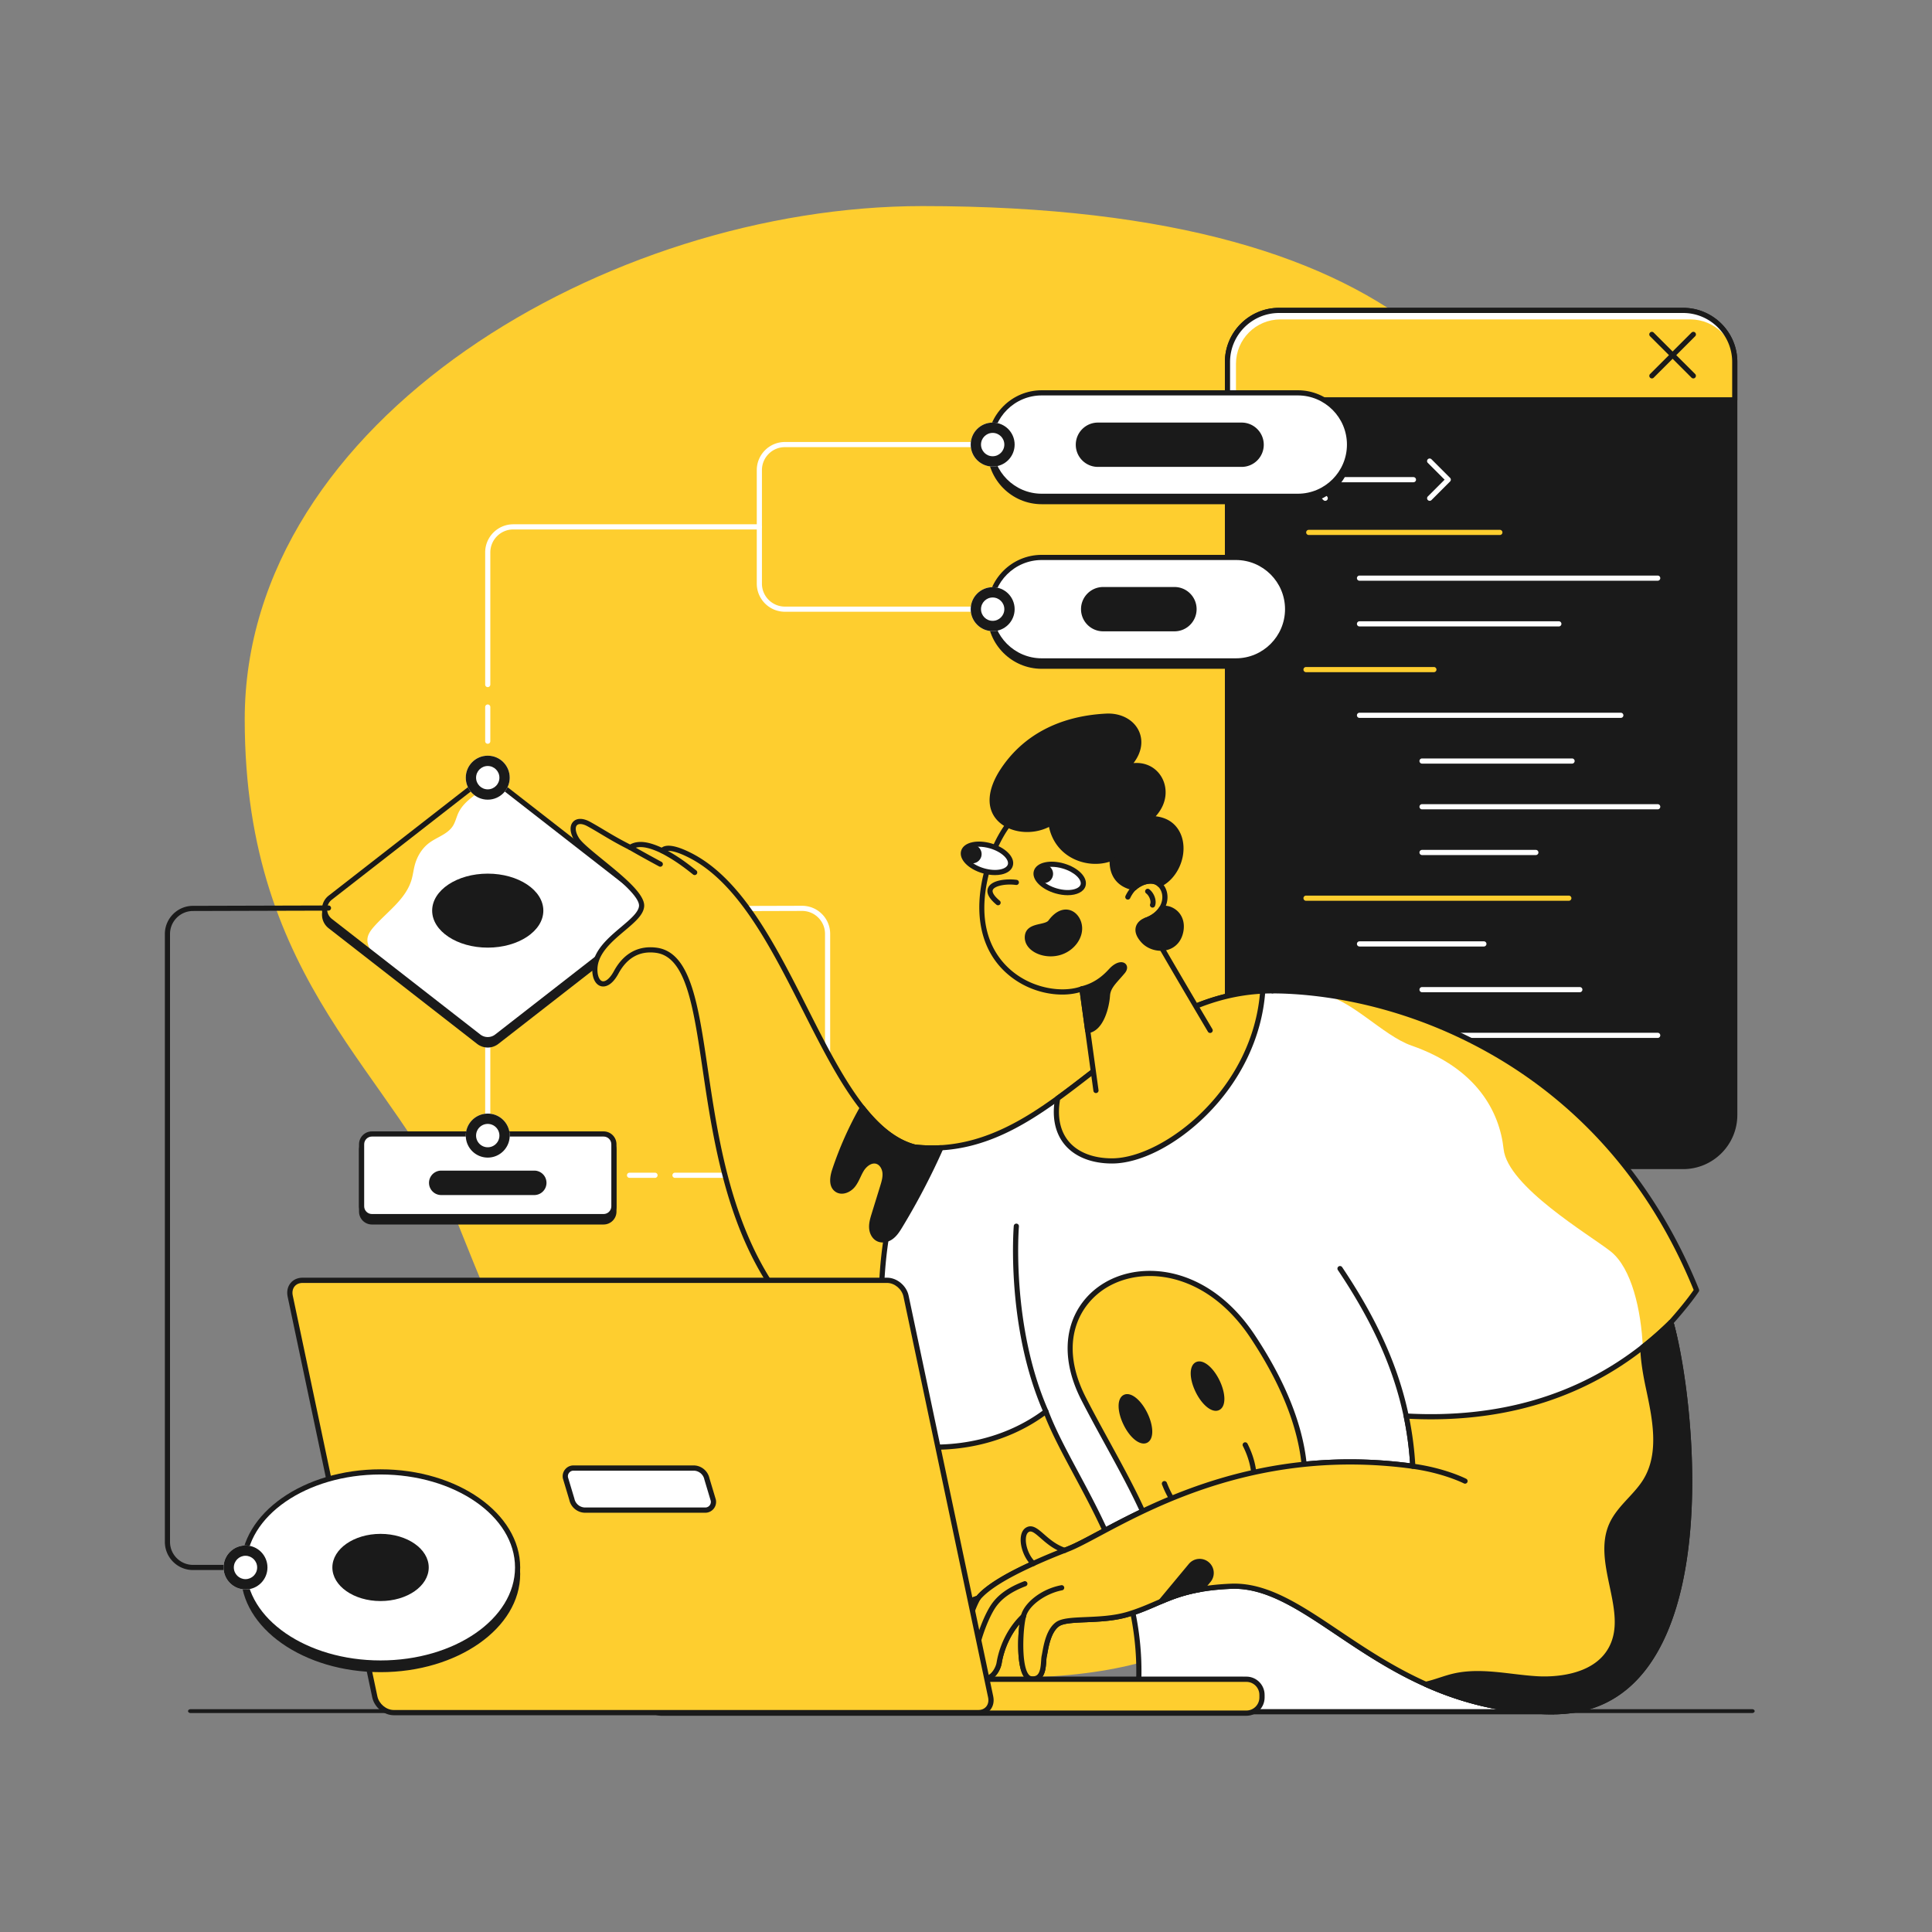 <svg xmlns="http://www.w3.org/2000/svg" viewBox="0 0 1500 1500" width="1500" height="1500"><rect x="0" y="0" width="1500" height="1500" fill="#808080" stroke="none"/><g transform="translate(190.0 160.0) rotate(0.0 507.5 571.0) scale(1.001 1)"><svg width="1014.074" height="1142.527" viewBox="0 0 1014.074 1142.527"><g><path style="fill:#fece2f" d="M525.644 0C282.204 0 0 165.911 0 398.497c0 207.777 118.776 275.232 164.361 389.194 71.326 178.316 143.918 354.836 427.673 354.836 313.501 0 212.714-243.195 279.388-429.264 45.494-126.959 142.653-224.833 142.653-389.194C1014.074 160.829 916.388 0 525.644 0z"/></g></svg></g><g transform="translate(951.0 239.0) rotate(0.0 199.0 334.5) scale(1.002 1.001)"><svg width="397.07" height="668.033" viewBox="0 0 397.07 668.033"><path d="M355.07 666.033H42c-22.091 0-40-17.909-40-40V42C2 19.909 19.909 2 42 2h313.07c22.091 0 40 17.909 40 40v584.033c0 22.091-17.909 40-40 40z" fill="#1a1a1a"/><path d="M355.07 668.032H42c-23.159 0-42-18.841-42-42V42C0 18.841 18.841 0 42 0h313.07c23.159 0 42 18.841 42 42v584.032c0 23.159-18.841 42-42 42zM42 4C21.047 4 4 21.047 4 42v584.032c0 20.953 17.047 38 38 38h313.07c20.953 0 38-17.047 38-38V42c0-20.953-17.047-38-38-38z" fill="#1a1a1a"/><path d="M395.07 71.388H2V42C2 19.909 19.909 2 42 2h313.07c22.091 0 40 17.909 40 40z" fill="#fff"/><path d="M395.07 71.388H8.59V43.412c0-19.018 15.417-34.435 34.435-34.435h317.611c19.018 0 34.435 15.417 34.435 34.435v27.976z" fill="#fece2f"/><g fill="#1a1a1a"><path d="M395.07 73.388H2a2 2 0 0 1-2-2V42C0 18.841 18.841 0 42 0h313.07c23.159 0 42 18.841 42 42v29.388a2 2 0 0 1-2 2zM4 69.388h389.07V42c0-20.953-17.047-38-38-38H42C21.047 4 4 21.047 4 42z"/><path d="M330.866 54.744a2 2 0 0 1-1.414-3.414l32.101-32.101a2 2 0 1 1 2.828 2.828L332.28 54.158a1.99 1.99 0 0 1-1.414.586z"/><path d="M362.967 54.744a1.992 1.992 0 0 1-1.414-.586l-32.101-32.101a2 2 0 1 1 2.828-2.828l32.101 32.101a2 2 0 0 1-1.414 3.414z"/></g></svg></g><g transform="translate(1012.0 356.0) rotate(0.0 138.5 252.5) scale(1.001 1.001)"><svg width="276.759" height="504.724" viewBox="0 0 276.759 504.724"><path d="M152.334 59.316H4.109a2 2 0 0 1 0-4h148.226a2 2 0 0 1-.001 4z" fill="#fece2f"/><path d="M274.759 94.778H43.476a2 2 0 0 1 0-4h231.283a2 2 0 0 1 0 4zm-76.682 35.463H43.476a2 2 0 0 1 0-4h154.601a2 2 0 0 1 0 4z" fill="#fff"/><path d="M101.165 165.705H2a2 2 0 0 1 0-4h99.166a2 2 0 0 1-.001 4z" fill="#fece2f"/><path d="M246.144 201.168H43.476a2 2 0 0 1 0-4h202.668a2 2 0 0 1 0 4zm-37.806 35.463H91.982a2 2 0 0 1 0-4h116.356a2 2 0 0 1 0 4zm66.421 35.463H91.982a2 2 0 0 1 0-4h182.776a2 2 0 0 1 .001 4zm-94.514 35.463H91.982a2 2 0 0 1 0-4h88.262a2 2 0 0 1 .001 4z" fill="#fff"/><path d="M205.829 343.02H2a2 2 0 0 1 0-4h203.829a2 2 0 0 1 0 4z" fill="#fece2f"/><g fill="#fff"><path d="M139.93 378.483H43.476a2 2 0 0 1 0-4h96.454a2 2 0 0 1 0 4zm74.427 35.463H91.982a2 2 0 0 1 0-4h122.375a2 2 0 0 1 0 4zm60.402 35.463H91.982a2 2 0 0 1 0-4h182.776a2 2 0 0 1 .001 4zM85.304 18.404H29.002a2 2 0 0 1 0-4h56.301a2 2 0 0 1 .001 4zM16.887 32.807a1.99 1.99 0 0 1-1.414-.586L1.07 17.818a2 2 0 0 1 0-2.828L15.473.586a2 2 0 1 1 2.828 2.828L5.312 16.404l12.989 12.989a2 2 0 0 1-1.414 3.414zm81.016 0a2 2 0 0 1-1.414-3.414l12.989-12.989-12.989-12.99A2 2 0 1 1 99.317.586l14.404 14.404a2 2 0 0 1 0 2.828L99.317 32.221a1.99 1.99 0 0 1-1.414.586zm8.959 457.513H50.561a2 2 0 0 1 0-4h56.301a2 2 0 0 1 0 4zm-89.975 14.404a1.992 1.992 0 0 1-1.414-.586L1.07 489.735a2 2 0 0 1 0-2.828l14.403-14.403a2 2 0 1 1 2.828 2.828L5.312 488.32l12.989 12.99a2 2 0 0 1-1.414 3.414zm102.574 0a2 2 0 0 1-1.414-3.414l12.989-12.99-12.989-12.989a2 2 0 1 1 2.828-2.828l14.404 14.403a2 2 0 0 1 0 2.828l-14.404 14.404a1.99 1.99 0 0 1-1.414.586zm-90.898.001a1.999 1.999 0 0 1-1.763-2.94l15.341-28.807a1.997 1.997 0 0 1 2.705-.825 1.999 1.999 0 0 1 .825 2.705L30.33 503.664a1.999 1.999 0 0 1-1.767 1.061z"/></g></svg></g><g transform="translate(250.0 303.0) rotate(0.0 400.0 324.0) scale(1 1.001)"><svg width="799.759" height="647.056" viewBox="0 0 799.759 647.056"><path d="M258.547 610.877h-19.77a2 2 0 0 1 0-4h19.77a2 2 0 0 1 0 4zm114.182 0h-98.676a2 2 0 0 1 0-4h98.676c9.822 0 17.813-7.991 17.813-17.813V421.655a17.69 17.69 0 0 0-5.236-12.614 17.692 17.692 0 0 0-12.576-5.198h-.054l-117.586.347c-1.136.042-2.002-.89-2.006-1.994s.89-2.003 1.994-2.006l117.587-.347c5.871.019 11.331 2.243 15.466 6.366a21.665 21.665 0 0 1 6.412 15.447v167.409c-.001 12.027-9.786 21.812-21.814 21.812z" fill="#fff"/><path d="M277.565 417.641a1.99 1.99 0 0 1-.99-.264l-22.483-12.842a1.999 1.999 0 0 1 0-3.474l19.641-11.218a2 2 0 0 1 1.984 3.474l-16.6 9.481 19.442 11.105a2 2 0 0 1-.994 3.738zm241.091-245.856H359.377c-12.028 0-21.813-9.785-21.813-21.813V61.934c0-12.028 9.785-21.813 21.813-21.813h159.278a2 2 0 0 1 0 4H359.377c-9.822 0-17.813 7.991-17.813 17.813v88.038c0 9.822 7.991 17.813 17.813 17.813h159.278a2 2 0 0 1 .001 4z" fill="#fff"/><path d="M128.687 230.254a2 2 0 0 1-2-2V125.766c0-12.028 9.785-21.813 21.812-21.813h191.065a2 2 0 0 1 0 4H148.499c-9.822 0-17.812 7.991-17.812 17.813v102.489a2 2 0 0 1-2 1.999zm0 43.933a2 2 0 0 1-2-2v-26.489a2 2 0 0 1 4 0v26.489a2 2 0 0 1-2 2zm0 304.645a2 2 0 0 1-2-2v-73.17a2 2 0 0 1 4 0v73.17a2 2 0 0 1-2 2z" fill="#fff"/><g fill="#1a1a1a"><path d="m250.965 397.683-115.264-89.675a11.424 11.424 0 0 0-14.028 0L6.408 397.683c-5.878 4.573-5.878 13.458 0 18.031l115.264 89.675a11.424 11.424 0 0 0 14.028 0l115.264-89.675c5.879-4.573 5.879-13.458.001-18.031z"/><path d="M128.687 509.798c-2.908 0-5.816-.944-8.242-2.832L5.181 417.292A13.333 13.333 0 0 1 0 406.698c0-4.171 1.888-8.032 5.18-10.594l115.264-89.675a13.41 13.41 0 0 1 16.484 0l115.264 89.675c3.292 2.561 5.18 6.423 5.18 10.594s-1.888 8.033-5.18 10.594l-115.264 89.675a13.393 13.393 0 0 1-8.241 2.831zm0-202.199a9.4 9.4 0 0 0-5.786 1.988L7.637 399.262A9.36 9.36 0 0 0 4 406.698a9.362 9.362 0 0 0 3.636 7.437L122.9 503.81a9.414 9.414 0 0 0 11.572 0l115.264-89.675c2.311-1.798 3.636-4.509 3.636-7.437s-1.325-5.639-3.636-7.437l-115.264-89.675a9.41 9.41 0 0 0-5.785-1.987zm89.944 273.366H38.742a8 8 0 0 0-8 8v48.09a8 8 0 0 0 8 8h179.889a8 8 0 0 0 8-8v-48.09a8 8 0 0 0-8-8z"/><path d="M218.631 647.056H38.742c-5.514 0-10-4.486-10-10v-48.09c0-5.514 4.486-10 10-10h179.889c5.514 0 10 4.486 10 10v48.09c0 5.514-4.486 10-10 10zM38.742 582.965c-3.309 0-6 2.692-6 6v48.09c0 3.308 2.691 6 6 6h179.889c3.309 0 6-2.692 6-6v-48.09c0-3.308-2.691-6-6-6zM757.638 86.376H558.777c-22.158 0-40.121-17.963-40.121-40.121s17.963-40.121 40.121-40.121h198.861c22.158 0 40.121 17.963 40.121 40.121s-17.963 40.121-40.121 40.121z"/><path d="M757.638 88.376H558.777c-23.226 0-42.121-18.896-42.121-42.121s18.896-42.121 42.121-42.121h198.861c23.226 0 42.121 18.896 42.121 42.121s-18.896 42.121-42.121 42.121zM558.777 8.134c-21.02 0-38.121 17.101-38.121 38.121s17.101 38.121 38.121 38.121h198.861c21.02 0 38.121-17.101 38.121-38.121S778.658 8.134 757.638 8.134zM709.57 214.04H558.777c-22.158 0-40.121-17.963-40.121-40.121s17.963-40.121 40.121-40.121H709.57c22.158 0 40.121 17.963 40.121 40.121s-17.963 40.121-40.121 40.121z"/><path d="M709.57 216.04H558.777c-23.226 0-42.121-18.896-42.121-42.121s18.896-42.121 42.121-42.121H709.57c23.226 0 42.121 18.896 42.121 42.121s-18.896 42.121-42.121 42.121zm-150.793-80.242c-21.02 0-38.121 17.101-38.121 38.121s17.101 38.121 38.121 38.121H709.57c21.02 0 38.121-17.101 38.121-38.121s-17.101-38.121-38.121-38.121z"/></g><path d="m250.964 411.578-115.261 89.673a11.422 11.422 0 0 1-14.027 0l-82.531-64.204-32.741-25.469c-5.874-4.567-5.874-13.453 0-18.03l115.271-89.673a11.375 11.375 0 0 1 11.333-1.545c.951.376 1.853.892 2.695 1.545l115.261 89.673c5.874 4.577 5.874 13.463 0 18.03z" fill="#fff"/><path d="M133.008 302.329a59.976 59.976 0 0 1-5.498 5.023c-7.816 6.29-17.376 11.373-21.636 20.466-1.555 3.329-2.298 7.053-4.29 10.154-4.101 6.39-12.284 8.569-18.367 13.116-5.567 4.16-9.371 10.422-11.165 17.128-1.01 3.764-1.426 7.677-2.526 11.412-4.428 15.068-18.713 24.617-29.135 36.366-2.487 2.804-4.894 6.033-5.131 9.778-.218 3.279 1.248 6.409 2.784 9.312.347.664.713 1.318 1.099 1.961L6.404 411.578c-5.874-4.567-5.874-13.453 0-18.03l115.271-89.673a11.378 11.378 0 0 1 11.333-1.546z" fill="#fece2f"/><path d="M128.687 505.665c-2.908 0-5.816-.944-8.242-2.832L5.181 413.158A13.333 13.333 0 0 1 0 402.564c0-4.171 1.888-8.032 5.18-10.594l115.264-89.675a13.412 13.412 0 0 1 16.484 0l115.264 89.675c3.292 2.561 5.18 6.423 5.18 10.594s-1.888 8.033-5.18 10.594l-115.264 89.675a13.395 13.395 0 0 1-8.241 2.832zm0-202.2a9.4 9.4 0 0 0-5.786 1.988L7.637 395.128C5.326 396.926 4 399.636 4 402.564s1.325 5.639 3.636 7.437L122.9 499.676a9.414 9.414 0 0 0 11.572 0l115.264-89.675c2.311-1.798 3.636-4.509 3.636-7.437s-1.325-5.639-3.636-7.437l-115.264-89.675a9.41 9.41 0 0 0-5.785-1.987z" fill="#1a1a1a"/><path d="M218.631 576.832H38.742a8 8 0 0 0-8 8v48.09a8 8 0 0 0 8 8h179.889a8 8 0 0 0 8-8v-48.09a8 8 0 0 0-8-8z" fill="#fff"/><path d="M218.631 642.922H38.742c-5.514 0-10-4.486-10-10v-48.09c0-5.514 4.486-10 10-10h179.889c5.514 0 10 4.486 10 10v48.09c0 5.514-4.486 10-10 10zm-179.889-64.09c-3.309 0-6 2.692-6 6v48.09c0 3.308 2.691 6 6 6h179.889c3.309 0 6-2.692 6-6v-48.09c0-3.308-2.691-6-6-6z" fill="#1a1a1a"/><path d="M757.638 82.242H558.777c-22.158 0-40.121-17.963-40.121-40.121S536.618 2 558.777 2h198.861c22.158 0 40.121 17.963 40.121 40.121s-17.963 40.121-40.121 40.121z" fill="#fff"/><path d="M757.638 84.242H558.777c-23.226 0-42.121-18.895-42.121-42.121S535.551 0 558.777 0h198.861c23.226 0 42.121 18.895 42.121 42.121s-18.896 42.121-42.121 42.121zM558.777 4c-21.02 0-38.121 17.101-38.121 38.121s17.101 38.121 38.121 38.121h198.861c21.02 0 38.121-17.101 38.121-38.121S778.658 4 757.638 4z" fill="#1a1a1a"/><path d="M709.57 209.906H558.777c-22.158 0-40.121-17.963-40.121-40.121s17.963-40.121 40.121-40.121H709.57c22.158 0 40.121 17.963 40.121 40.121s-17.963 40.121-40.121 40.121z" fill="#fff"/><path d="M709.57 211.906H558.777c-23.226 0-42.121-18.896-42.121-42.121s18.896-42.121 42.121-42.121H709.57c23.226 0 42.121 18.896 42.121 42.121s-18.896 42.121-42.121 42.121zm-150.793-80.242c-21.02 0-38.121 17.101-38.121 38.121s17.101 38.121 38.121 38.121H709.57c21.02 0 38.121-17.101 38.121-38.121s-17.101-38.121-38.121-38.121z" fill="#1a1a1a"/><circle cx="128.687" cy="300.485" fill="#fff" r="17.056"/><path d="M128.687 291.429c4.994 0 9.056 4.062 9.056 9.056s-4.063 9.057-9.056 9.057-9.056-4.063-9.056-9.057 4.062-9.056 9.056-9.056m0-8c-9.42 0-17.056 7.636-17.056 17.056s7.636 17.057 17.056 17.057 17.056-7.637 17.056-17.057-7.636-17.056-17.056-17.056z" fill="#1a1a1a"/><ellipse cx="128.687" cy="403.611" fill="#1a1a1a" rx="43.158" ry="28.696"/><circle cx="520.707" cy="42.121" fill="#fff" r="17.056"/><path d="M520.707 33.065c4.994 0 9.056 4.063 9.056 9.057s-4.063 9.056-9.056 9.056-9.056-4.062-9.056-9.056 4.063-9.057 9.056-9.057m0-8c-9.42 0-17.056 7.637-17.056 17.057s7.636 17.056 17.056 17.056 17.056-7.636 17.056-17.056-7.636-17.057-17.056-17.057z" fill="#1a1a1a"/><circle cx="520.707" cy="169.785" fill="#fff" r="17.056"/><path d="M520.707 160.729c4.994 0 9.056 4.062 9.056 9.056s-4.063 9.056-9.056 9.056-9.056-4.062-9.056-9.056 4.063-9.056 9.056-9.056m0-8c-9.42 0-17.056 7.636-17.056 17.056s7.636 17.056 17.056 17.056 17.056-7.636 17.056-17.056-7.636-17.056-17.056-17.056z" fill="#1a1a1a"/><circle cx="128.687" cy="578.094" fill="#fff" r="17.056"/><path d="M128.687 569.038c4.994 0 9.056 4.062 9.056 9.056s-4.063 9.057-9.056 9.057-9.056-4.063-9.056-9.057 4.062-9.056 9.056-9.056m0-8c-9.42 0-17.056 7.636-17.056 17.056s7.636 17.057 17.056 17.057 17.056-7.637 17.056-17.057-7.636-17.056-17.056-17.056zM713.995 25.065H602.419c-9.491 0-17.186 7.694-17.186 17.186 0 9.491 7.694 17.186 17.186 17.186h111.577c9.491 0 17.186-7.694 17.186-17.186-.001-9.492-7.695-17.186-17.187-17.186zm-52.138 127.534h-55.368c-9.491 0-17.186 7.694-17.186 17.186 0 9.491 7.694 17.186 17.186 17.186h55.368c9.491 0 17.185-7.694 17.185-17.186.001-9.491-7.693-17.186-17.185-17.186zm-496.904 452.66H92.421a9.477 9.477 0 0 0 0 18.952h72.532a9.477 9.477 0 0 0 0-18.952z" fill="#1a1a1a"/></svg></g><g transform="translate(146.0 1327.0) rotate(0.0 608.0 1.5) scale(0.996 0.75)"><svg width="1221.199" height="4" viewBox="0 0 1221.199 4"><g><path style="fill:#1a1a1a" d="M1219.199 4H2a2 2 0 0 1 0-4h1217.199a2 2 0 0 1 0 4z"/></g></svg></g><g transform="translate(443.0 554.0) rotate(0.0 438.0 388.5) scale(1.003 1.003)"><svg width="873.597" height="774.659" viewBox="0 0 873.597 774.659"><path d="M253.95 519.065a212.784 212.784 0 0 1-9.659-3.715C64.579 441.507 131.358 191.865 66.332 183.226c-14.344-1.902-24.548 5.171-31.007 17.059-7.727 14.216-16.544 10.084-16.544-2.061 0-23.002 35.148-35.663 36.188-49.106 1.03-13.443-43.598-41.27-50.137-51.682-6.548-10.421-1.04-17.574 9.302-11.888 10.332 5.687 17.574 10.848 32.047 18.089 6.201-4.141 14.503-2.278 24.806 2.585 0 0 2.546-6.162 21.705 3.616 61.093 31.146 89.881 140.453 133.232 195.394 12.016 15.246 25.172 26.302 40.438 30.343 3.497 9.352 5.716 18.555 6.806 28.659 3.448 31.773-4.308 72.479-19.218 154.831z" fill="#fece2f"/><path d="M253.95 521.064c-.227 0-.455-.039-.673-.117a215.888 215.888 0 0 1-9.75-3.75c-49.788-20.457-85.229-55.732-108.343-107.84-19.721-44.457-27.086-94.221-33.004-134.207-7.182-48.524-12.854-86.852-36.111-89.942-12.544-1.662-22.302 3.729-28.987 16.032-5.711 10.506-11.318 10.373-13.462 9.828-4.218-1.072-6.839-5.994-6.839-12.844 0-14.156 11.904-24.202 22.407-33.065 6.896-5.819 13.409-11.316 13.787-16.195.565-7.375-17.381-21.992-30.485-32.666C13.512 108.986 5.758 102.67 3.139 98.5c-3.717-5.916-4.161-11.57-1.156-14.755 2.785-2.951 7.687-2.934 13.116.052 3.864 2.126 7.238 4.144 10.81 6.279 5.744 3.434 11.675 6.98 20.18 11.277 7.369-4.111 16.708-1.069 24.42 2.444a6.353 6.353 0 0 1 1.693-.918c4.332-1.599 11.533.144 21.399 5.18 39.112 19.939 64.817 70.723 89.677 119.834 14.569 28.783 28.331 55.97 44.216 76.103 12.883 16.346 25.764 26.044 39.379 29.648a2.001 2.001 0 0 1 1.362 1.233c3.622 9.686 5.821 18.947 6.92 29.145 3.342 30.798-3.624 69.233-17.501 145.806l-1.738 9.592a1.997 1.997 0 0 1-1.966 1.644zM61.781 180.918c1.567 0 3.172.108 4.815.326 26.246 3.486 32.113 43.13 39.542 93.321 12.095 81.716 28.659 193.631 138.914 238.934 2.393.989 4.856 1.952 7.353 2.875l1.315-7.259c13.809-76.194 20.74-114.439 17.46-144.663-1.027-9.522-3.046-18.199-6.338-27.219-14.106-4.033-27.362-14.106-40.488-30.761-16.133-20.446-29.982-47.806-44.644-76.773-24.569-48.539-49.975-98.73-87.925-118.078-15.474-7.896-18.812-4.713-19.015-4.489a2 2 0 0 1-2.636.9c-10.911-5.151-17.956-5.994-22.841-2.731a2 2 0 0 1-2.006.125c-9.172-4.589-15.404-8.315-21.431-11.918-3.541-2.117-6.885-4.116-10.686-6.208-3.673-2.019-6.845-2.331-8.279-.811-1.367 1.449-1.392 5.067 1.634 9.883 2.269 3.613 10.148 10.03 18.49 16.825 16.063 13.083 32.673 26.612 31.948 36.074-.507 6.549-7.313 12.293-15.195 18.945-9.837 8.302-20.987 17.711-20.987 30.008 0 5.523 1.921 8.483 3.824 8.967 1.987.503 5.391-1.292 8.962-7.861 6.586-12.119 16.275-18.412 28.214-18.412zm11.053-73.924-.001.004.001-.004zm.003-.007a.014.014 0 0 0-.002.006l.002-.006z" fill="#1a1a1a"/><path d="M69.435 118.557c-.319 0-.643-.077-.944-.238-.14-.075-14.093-7.573-23.32-12.956a2 2 0 0 1 2.015-3.455c9.166 5.347 23.058 12.812 23.197 12.887a2 2 0 0 1-.948 3.762zm26.619 6.461c-.439 0-.881-.144-1.251-.44-11.52-9.251-18.028-12.988-24.759-16.594a2.001 2.001 0 0 1 1.889-3.527c6.91 3.702 13.588 7.536 25.375 17.001a2 2 0 0 1-1.254 3.56z" fill="#1a1a1a"/><path d="M760.991 772.659H437.694c3.893-27.827 2.338-53.237-2.457-76.597-4.725-23.141-12.641-44.272-21.566-63.768-16.157-35.287-35.653-65.224-45.748-92.041-31.79 24.033-72.882 31.78-111.645 25.579-4.626-11.897-9.005-29.561-11.987-50.483-4.507-31.562-5.855-70.534-.109-108.287 3.834-25.232 10.838-49.928 22.18-71.485 6.994.753 13.75.902 20.298.525 34.177-1.952 62.718-18.208 90.386-38.229v-.01c47.462-34.346 92.348-79.777 158.711-83.046 2.516-.129 5.062-.188 7.638-.188 1.01 0 2.021.01 3.051.02 150.57 2.299 273.073 174.681 214.545 558.01z" fill="#fff"/><path d="M760.991 774.66H437.695a2.002 2.002 0 0 1-1.981-2.278c3.586-25.629 2.79-50.462-2.435-75.917-4.103-20.09-11.111-40.807-21.426-63.338-7.171-15.661-14.912-30.095-22.397-44.054-8.635-16.103-16.817-31.36-22.454-45.649-30.342 21.965-70.643 30.844-111.04 24.384a2 2 0 0 1-1.548-1.25c-4.932-12.683-9.229-30.769-12.103-50.926-5.206-36.451-5.243-75.115-.106-108.87 4.191-27.585 11.724-51.849 22.388-72.115a2.01 2.01 0 0 1 1.984-1.058c6.689.721 13.408.895 19.969.517 35.347-2.019 64.917-20.201 89.191-37.753.044-.039.09-.075.138-.109 8.612-6.232 17.326-12.975 25.752-19.495 38.898-30.099 79.12-61.223 134.033-63.928 3.356-.172 6.936-.207 10.616-.173l.19.002c56.893.868 107.53 25.651 146.45 71.67 37.463 44.297 62.934 106.174 75.705 183.914 14.057 85.567 12.154 188.092-5.654 304.727a1.999 1.999 0 0 1-1.976 1.699zm-321.008-4h319.29c17.504-115.515 19.322-217.041 5.402-301.777-12.652-77.016-37.822-138.243-74.812-181.979-38.151-45.11-87.754-69.404-143.445-70.254l-.179-.001c-3.597-.035-7.096 0-10.377.168-53.661 2.643-93.377 33.375-131.786 63.096-8.407 6.505-17.098 13.23-25.717 19.472-.044.039-.09.075-.138.11-16.311 11.802-30.003 20.092-43.092 26.089-16.369 7.499-32.186 11.594-48.353 12.517-6.335.364-12.81.231-19.266-.394-10.126 19.629-17.308 43.057-21.35 69.658-5.08 33.379-5.041 71.629.111 107.704 2.75 19.299 6.808 36.622 11.46 48.969 39.898 6.093 79.559-3.13 108.986-25.377a1.998 1.998 0 0 1 3.077.891c5.552 14.748 14.118 30.721 23.187 47.633 7.515 14.014 15.285 28.504 22.508 44.28 10.443 22.811 17.544 43.811 21.708 64.201 5.163 25.15 6.078 49.709 2.786 74.994z" fill="#1a1a1a"/><path d="M367.923 542.252c-.77 0-1.503-.446-1.832-1.196-29.327-66.758-23.099-143.636-23.033-144.404a2 2 0 0 1 3.986.344c-.065.759-6.197 76.651 22.709 142.452a2 2 0 0 1-1.83 2.804z" fill="#1a1a1a"/><path d="M857.767 504.423c10.323 89.099-3.101 268.237-96.776 268.237-131.409 0-184.834-99.996-249.979-97.103-43.469 1.922-52.94 13.72-79.519 21.695-21.319 6.39-46.907 2.061-54.654 7.747-7.757 5.686-9.173 20.031-10.214 24.677-1.03 4.656.783 18.763-10.075 17.525-10.857-1.238-8.529-39.23-5.944-48.532-12.532 11.957-17.376 27.074-18.862 36.178-1.03 6.32-8.747 18.941-19.06 7.172-9.302 3.101-14.929-13.433-6.786-33.533-6.132 1.674-13.552 3.002-19.575 4.071-15.315 2.724-17.723-10.005.377-17.108 8.738-3.428 18.684-7.123 28.758-10.738 7.925-9.649 26.361-19.387 42.697-26.767 9.718-4.398 18.693-7.955 24.28-10.174v-.01c1.496-.594 2.744-1.09 3.705-1.486 33.533-13.76 125.722-82.758 265.789-63.639a258.477 258.477 0 0 0-5.102-38.853h-.01c-8.48-40.339-26.391-77.082-51.226-114.132l-52.195-215.02c11.204 0 23.528.753 36.654 2.427.03 0 .05.01.079.01 93.15 11.878 226.937 69.732 291.467 229.374-7.489 11.115-19.892 24.815-19.892 24.815 2.438 8.411 4.518 19.774 6.063 33.167z" fill="#fff"/><path d="M851.705 471.256c2.437 8.411 4.517 19.774 6.063 33.167l-27.778-14.018c-1.288-28.203-8.529-61.281-25.063-74.199-16.544-12.918-79.598-50.136-82.699-79.083-3.101-28.937-20.793-62.539-71.326-80.113-22.279-7.747-47.58-36.941-70.771-39.943 93.15 11.878 226.937 69.732 291.467 229.374-7.49 11.115-19.893 24.815-19.893 24.815z" fill="#fece2f"/><path d="M760.991 774.659c-76.7 0-127.524-34.118-168.362-61.532-29.385-19.726-54.779-36.771-81.528-35.573-29.477 1.303-42.986 7.145-57.289 13.329-6.539 2.827-13.301 5.75-21.744 8.284-10.961 3.285-22.712 3.786-33.08 4.227-9.447.402-17.605.75-20.965 3.217-5.966 4.373-7.89 15.045-8.923 20.779a75.66 75.66 0 0 1-.522 2.722c-.176.794-.266 2.106-.362 3.495-.307 4.446-.727 10.536-4.533 13.704-1.903 1.584-4.382 2.215-7.358 1.876-2.147-.245-3.978-1.47-5.441-3.642-5.324-7.899-4.951-28.606-3.437-40.569-9.775 11.735-12.829 24.691-13.727 30.193-.74 4.539-4.385 11.678-10.172 13.336-2.697.772-6.828.609-11.524-4.252-2.843.526-5.514-.383-7.627-2.635-4.374-4.659-6.525-15.897-1.693-30.259-5.463 1.292-11.434 2.352-16.028 3.168-9.097 1.62-13.472-1.863-14.452-5.336-1.291-4.574 2.46-11.173 13.749-15.603 8.18-3.209 17.7-6.767 28.303-10.576 6.833-8.022 21.314-17.066 43.06-26.891 9.632-4.359 18.364-7.827 24.143-10.122l.05-.02c.056-.028.113-.054.171-.078l.354-.141c1.33-.529 2.449-.974 3.327-1.336 5.736-2.354 13.158-6.318 22.554-11.337 44.389-23.712 126.737-67.713 241.857-52.755a257.854 257.854 0 0 0-4.878-35.952 1.975 1.975 0 0 1-.049-.187c-7.825-37.225-24.009-73.268-50.93-113.43a2 2 0 0 1 3.322-2.228c27.172 40.536 43.533 76.969 51.482 114.646.02.062.036.125.05.19 2.678 12.764 4.408 25.937 5.142 39.153a2 2 0 0 1-2.268 2.093c-115.095-15.709-197.547 28.336-241.844 52-9.496 5.072-16.996 9.079-22.916 11.508-.886.366-2.022.818-3.372 1.354l-.181.072a2.082 2.082 0 0 1-.173.079l-.223.088c-5.744 2.281-14.424 5.728-23.972 10.049-21.571 9.745-35.693 18.565-41.976 26.214a2 2 0 0 1-.87.613c-10.771 3.866-20.429 7.472-28.704 10.718-9.515 3.734-12.006 8.5-11.359 10.793.549 1.947 3.884 3.558 9.902 2.484 5.593-.993 13.252-2.354 19.398-4.032a2 2 0 0 1 2.38 2.68c-5.535 13.664-4.359 25.471-.441 29.644 1.357 1.445 2.908 1.852 4.741 1.241a2.002 2.002 0 0 1 2.137.58c2.938 3.354 5.714 4.688 8.256 3.958 3.833-1.098 6.764-6.689 7.326-10.134 1.089-6.674 5.166-23.669 19.456-37.303a2 2 0 0 1 3.307 1.982c-2.31 8.309-3.821 35.964 1.666 44.105.791 1.173 1.634 1.796 2.578 1.903 1.88.216 3.3-.104 4.347-.976 2.492-2.074 2.844-7.178 3.101-10.904.111-1.609.207-2.999.448-4.089.15-.671.307-1.543.49-2.563 1.133-6.283 3.241-17.978 10.494-23.294 4.34-3.187 12.646-3.54 23.161-3.988 10.134-.432 21.62-.921 32.101-4.062 8.219-2.466 14.872-5.342 21.305-8.124 14.65-6.334 28.488-12.317 58.699-13.653 28.081-1.251 53.964 16.128 83.935 36.248 40.387 27.112 90.651 60.853 166.132 60.853 21.918 0 40.71-10.212 55.853-30.354 49.689-66.092 47.271-218.928 32.939-268.493a2.004 2.004 0 0 1 .438-1.898c.12-.132 11.748-13.009 19.119-23.714-17.186-42.211-40.339-79.722-68.828-111.506-25.183-28.095-54.66-51.896-87.612-70.744-74.673-42.709-143.416-47.32-169.504-47.32a2 2 0 0 1 0-4c26.409 0 95.984 4.663 171.49 47.848 33.324 19.06 63.135 43.132 88.604 71.546 29.022 32.378 52.56 70.621 69.959 113.667.25.616.176 1.316-.195 1.867-6.516 9.671-16.514 21.06-19.326 24.213 14.228 51.249 16.194 204.323-33.888 270.938-15.938 21.199-35.806 31.948-59.05 31.948z" fill="#1a1a1a"/><path d="M397.125 530.432c-45.483-88.9 69.574-140.756 130.901-48.152 28.808 43.5 42.763 84.332 40.179 121.028-6.179 87.741-101.718 72.958-120.428 25.843-11.902-29.971-33.889-65.955-50.652-98.719z" fill="#fece2f"/><path d="M509.242 668.896c-27.172 0-54.225-16.095-63.324-39.006-7.839-19.741-20.313-42.534-32.377-64.576-6.158-11.252-12.526-22.887-18.197-33.971-9.897-19.344-12.937-38.391-8.792-55.082 3.747-15.085 13.354-27.803 27.055-35.81 16.331-9.545 37.196-11.651 57.247-5.777 22.763 6.669 43.109 22.749 58.839 46.501 29.459 44.483 43.087 85.622 40.506 122.273-3.65 51.828-36.731 62.492-50.785 64.671a66.178 66.178 0 0 1-10.172.777zM398.905 529.521c5.646 11.034 12 22.645 18.145 33.873 12.122 22.148 24.656 45.051 32.586 65.02 9.587 24.143 40.614 40.178 69.167 35.755 27.7-4.296 44.979-26.529 47.407-61 2.518-35.751-10.89-76.053-39.851-119.783-15.202-22.955-34.784-38.471-56.629-44.872-18.999-5.565-38.718-3.601-54.104 5.392-21.493 12.561-38.769 42.521-16.721 85.615z" fill="#1a1a1a"/><ellipse cx="437.239" cy="545.936" fill="#1a1a1a" rx="8.27" ry="18.607" transform="matrix(.899 -.437 .437 .899 -194.745 246.234)"/><path d="M443.645 565.054c-5.019 0-11.297-5.694-15.641-14.625-2.294-4.715-3.635-9.58-3.777-13.697-.161-4.681 1.259-7.993 4-9.326s6.222-.405 9.805 2.612c3.151 2.654 6.149 6.712 8.443 11.427 2.294 4.716 3.635 9.58 3.777 13.697.162 4.681-1.259 7.993-3.999 9.326a5.917 5.917 0 0 1-2.608.586zm-12.769-34.242c-.336 0-.639.062-.901.189-1.197.583-1.852 2.672-1.751 5.591.123 3.57 1.322 7.862 3.376 12.085 4.5 9.252 10.543 13.336 12.902 12.192 1.197-.583 1.851-2.672 1.75-5.591-.123-3.57-1.322-7.862-3.376-12.085-2.054-4.224-4.69-7.816-7.423-10.118-1.744-1.468-3.375-2.263-4.577-2.263z" fill="#1a1a1a"/><ellipse cx="493.059" cy="520.61" fill="#1a1a1a" rx="8.27" ry="18.607" transform="matrix(.899 -.437 .437 .899 -178.045 268.099)"/><path d="M499.44 539.735c-2.194 0-4.658-1.088-7.173-3.206-3.151-2.653-6.149-6.712-8.443-11.427-5.139-10.565-5.043-20.462.222-23.023 2.741-1.333 6.223-.406 9.806 2.611 3.151 2.653 6.149 6.712 8.443 11.427 2.294 4.716 3.635 9.58 3.777 13.697.162 4.681-1.259 7.993-3.999 9.326a5.94 5.94 0 0 1-2.633.595zm-12.743-34.249c-.337 0-.64.062-.901.19-2.354 1.146-2.875 8.424 1.625 17.676 2.054 4.224 4.69 7.816 7.423 10.118 2.235 1.882 4.283 2.657 5.479 2.074 1.197-.583 1.852-2.672 1.751-5.591-.123-3.57-1.322-7.862-3.376-12.085-2.054-4.224-4.69-7.817-7.423-10.118-1.745-1.469-3.377-2.264-4.578-2.264zm10.66 125.803c-1.24 0-2.488-.074-3.743-.224-14.977-1.792-28.03-14.282-35.814-34.267a2 2 0 0 1 3.727-1.451c7.23 18.564 19.098 30.136 32.562 31.747 10.311 1.235 20.258-3.46 26.611-12.559 8.66-12.402 8.556-30.171-.279-47.533a2.002 2.002 0 0 1 .875-2.69 2.002 2.002 0 0 1 2.69.875c9.516 18.701 9.514 38.004-.006 51.637-6.445 9.232-16.199 14.465-26.623 14.465z" fill="#1a1a1a"/><path d="M760.991 772.659c-39.12 0-71.336-8.866-99.005-21.249-65.254-29.175-105.226-77.885-150.974-75.854-8.945.396-16.454 1.209-22.973 2.328-13.195 2.249-22.309 5.736-31.047 9.451-7.896 3.358-15.484 6.915-25.499 9.916-21.319 6.39-46.907 2.061-54.654 7.747-7.757 5.686-9.173 20.031-10.214 24.677-1.03 4.656.783 18.763-10.075 17.525-10.857-1.238-8.529-39.23-5.944-48.532-12.532 11.957-17.376 27.074-18.862 36.178-1.03 6.32-8.747 18.941-19.06 7.172-9.302 3.101-14.929-13.433-6.786-33.533-6.132 1.674-13.552 3.002-19.575 4.071-15.315 2.724-17.723-10.005.377-17.108 8.738-3.428 18.684-7.123 28.758-10.738 7.925-9.649 26.361-19.387 42.697-26.767-8.064-7.796-10.59-23.498-3.992-26.401 6.588-2.913 13.126 11.313 28.273 16.217 1.496-.594 2.744-1.09 3.705-1.486 33.533-13.76 125.722-82.758 265.789-63.639a258.477 258.477 0 0 0-5.102-38.853c80.51 4.458 140.117-19.536 183.16-53.376a253.438 253.438 0 0 0 21.715-19.149c18.606 64.342 42.124 301.403-90.712 301.403z" fill="#fece2f"/><path d="M760.991 774.66c-34.959 0-67.611-7.008-99.821-21.424-26.297-11.757-48.743-26.823-68.546-40.115-29.383-19.722-54.768-36.75-81.522-35.566-8.452.374-15.885 1.127-22.723 2.301-13.374 2.279-22.451 5.854-30.603 9.32-1.345.572-2.681 1.15-4.022 1.73-6.523 2.822-13.27 5.739-21.686 8.262-10.96 3.285-22.711 3.785-33.079 4.227-9.447.402-17.605.75-20.965 3.217-5.966 4.373-7.89 15.045-8.923 20.779a75.66 75.66 0 0 1-.522 2.722c-.176.794-.266 2.106-.362 3.495-.307 4.446-.727 10.536-4.533 13.704-1.903 1.584-4.377 2.215-7.358 1.876-2.147-.245-3.978-1.47-5.441-3.642-5.324-7.899-4.951-28.606-3.437-40.57-9.775 11.736-12.829 24.692-13.727 30.193-.74 4.539-4.385 11.678-10.172 13.336-2.697.772-6.828.609-11.524-4.252-2.846.526-5.515-.384-7.627-2.635-4.375-4.66-6.525-15.897-1.693-30.26-5.463 1.292-11.434 2.352-16.028 3.168-9.097 1.62-13.472-1.863-14.452-5.336-1.291-4.575 2.46-11.173 13.749-15.604 8.18-3.209 17.7-6.767 28.303-10.576 6.568-7.711 20.204-16.367 40.564-25.752-4.664-5.8-7.32-14.38-6.186-20.72.604-3.378 2.232-5.739 4.708-6.827 4.487-1.985 8.514 1.537 13.176 5.613 4.059 3.55 9.079 7.94 15.845 10.305 1.199-.476 2.199-.875 3-1.206 5.735-2.353 13.157-6.317 22.552-11.336 44.389-23.712 126.739-67.709 241.858-52.756a257.905 257.905 0 0 0-4.917-36.14 2.004 2.004 0 0 1 .44-1.714 2.015 2.015 0 0 1 1.628-.694c70.953 3.93 132.125-13.886 181.813-52.951a252.046 252.046 0 0 0 21.545-19 1.998 1.998 0 0 1 3.327.867c12.9 44.616 32.89 197.272-20.514 268.305-17.791 23.66-42.056 35.656-72.125 35.656zM513.777 673.496c26.988 0 52.124 16.872 81.076 36.304 19.67 13.203 41.965 28.167 67.95 39.785 31.687 14.182 63.804 21.075 98.188 21.075 28.743 0 51.933-11.459 68.923-34.059 27.732-36.887 33.946-96.132 34.276-139.338.37-48.519-6.582-96.371-13.507-122.217a255.976 255.976 0 0 1-19.459 16.933c-45.915 36.098-101.439 54.337-165.257 54.339-5.494 0-11.045-.135-16.661-.406a262.512 262.512 0 0 1 4.622 36.611 2 2 0 0 1-2.268 2.093c-115.089-15.708-197.546 28.336-241.845 52-9.496 5.073-16.996 9.079-22.915 11.508-.958.395-2.202.89-3.693 1.482a2.1 2.1 0 0 1-1.388.057c-7.891-2.555-13.451-7.418-17.919-11.326-4.323-3.781-6.871-5.874-8.928-4.965-1.518.667-2.134 2.474-2.384 3.872-.919 5.139 1.479 13.964 6.958 19.261a1.997 1.997 0 0 1-.567 3.26c-21.569 9.745-35.691 18.564-41.975 26.214a2 2 0 0 1-.87.613c-10.771 3.866-20.429 7.472-28.704 10.718-9.515 3.734-12.006 8.5-11.359 10.793.549 1.947 3.882 3.554 9.902 2.484 5.593-.993 13.252-2.354 19.398-4.032a1.998 1.998 0 0 1 2.38 2.68c-5.535 13.663-4.359 25.471-.441 29.644 1.358 1.447 2.909 1.852 4.741 1.241a2.001 2.001 0 0 1 2.137.58c2.939 3.354 5.719 4.686 8.256 3.958 3.832-1.098 6.764-6.689 7.326-10.135 1.089-6.674 5.166-23.669 19.455-37.304a2 2 0 0 1 3.307 1.982c-2.309 8.309-3.821 35.965 1.666 44.106.791 1.173 1.634 1.796 2.578 1.903 1.88.215 3.301-.104 4.346-.976 2.492-2.074 2.844-7.178 3.101-10.905.111-1.609.207-2.999.448-4.089.15-.671.307-1.543.49-2.563 1.133-6.283 3.241-17.978 10.494-23.294 4.34-3.187 12.646-3.54 23.161-3.988 10.134-.432 21.619-.921 32.101-4.062 8.192-2.455 14.829-5.325 21.247-8.101a723.376 723.376 0 0 1 4.044-1.739c8.37-3.559 17.696-7.231 31.494-9.583 7.003-1.202 14.599-1.972 23.22-2.354.954-.04 1.907-.06 2.855-.06z" fill="#1a1a1a"/><path d="M535.759 214.818c-5.419 76.953-75.576 131.478-116.688 131.478-29.065 0-47.66-17.693-42.023-48.423v-.01c47.462-34.345 92.347-79.776 158.711-83.045z" fill="#fece2f"/><path d="M419.071 348.296c-15.758 0-28.747-5.172-36.572-14.563-7.536-9.044-10.103-21.559-7.423-36.196.087-.515.371-.984.799-1.294 8.612-6.232 17.326-12.975 25.752-19.495 38.898-30.099 79.12-61.223 134.033-63.928a2.002 2.002 0 0 1 2.094 2.138c-2.468 35.045-18.642 69.093-45.543 95.873-23.214 23.11-51.239 37.465-73.14 37.465zm-40.193-49.289c-2.24 13.105.069 24.214 6.694 32.166 7.052 8.463 18.948 13.124 33.499 13.124 20.566 0 48.167-14.248 70.318-36.299 25.633-25.518 41.27-57.773 44.196-91.052-52.51 3.384-91.644 33.667-129.509 62.966-8.238 6.374-16.75 12.96-25.198 19.095z" fill="#1a1a1a"/><path d="m406.686 291.773-10.854-78.692c-29.849 10.854-93.81-13.568-73.652-90.708s87.962-71.243 102.725-58.146c24.034 21.32 14.214 64.866 11.5 70.68 22.225-17.961 35.405 15.247 9.045 25.068 11.629 21.32 49.618 85.281 49.618 85.281z" fill="#fece2f"/><path d="M406.684 293.773a2.001 2.001 0 0 1-1.979-1.727l-10.527-76.323c-15.637 4.539-39.51.91-57.184-15.19-19.431-17.7-25.379-45.637-16.749-78.666 11.19-42.822 36.037-58.642 54.91-64.372 21.068-6.396 42.515-2.361 51.078 5.235 13.253 11.757 16.262 29.667 16.453 42.622.144 9.746-1.278 18.902-2.701 24.763 5.294-2.819 10.479-3.227 14.731-1.039 4.802 2.471 7.673 7.983 7.313 14.042-.449 7.571-5.537 14.117-13.75 17.852 12.581 22.754 48.141 82.644 48.51 83.265a2 2 0 0 1-3.439 2.043c-.38-.64-38.141-64.237-49.655-85.345a1.998 1.998 0 0 1 1.057-2.831c7.927-2.954 12.893-8.643 13.284-15.22.266-4.479-1.756-8.501-5.151-10.248-4.131-2.125-9.536-.766-15.223 3.83a2 2 0 0 1-3.069-2.401c1.288-2.76 4.295-14.923 4.093-28.65-.179-12.15-2.945-28.898-15.107-39.688-6.351-5.633-25.764-10.926-47.262-4.4-17.896 5.434-41.479 20.524-52.202 61.557-10.556 40.398 2.642 62.919 15.572 74.697 17.222 15.688 41.429 18.729 55.461 13.626a2.001 2.001 0 0 1 2.665 1.606l10.854 78.691a2 2 0 0 1-1.708 2.255 2.55 2.55 0 0 1-.275.016z" fill="#1a1a1a"/><ellipse cx="378.615" cy="127.633" fill="#fff" rx="10.034" ry="18.834" transform="matrix(.279 -.96 .96 .279 150.267 455.5)"/><path d="M384.772 140.614c-2.961 0-6.199-.46-9.52-1.426-5.139-1.496-9.686-3.993-12.803-7.031-3.44-3.354-4.803-7.028-3.838-10.345.965-3.316 4.087-5.685 8.79-6.669 4.261-.893 9.438-.559 14.577.937 11.216 3.264 18.526 10.897 16.641 17.376-1.328 4.559-6.807 7.158-13.847 7.158zm-12.338-21.966c-1.49 0-2.907.135-4.213.409-3.141.657-5.243 2.069-5.768 3.872-.525 1.804.492 4.123 2.79 6.363 2.655 2.589 6.607 4.739 11.128 6.055 9.523 2.773 17.346.639 18.408-3.01 1.062-3.648-4.393-9.646-13.918-12.417-2.895-.843-5.777-1.272-8.427-1.272zm24.264 14.247h.01z" fill="#1a1a1a"/><ellipse cx="322.316" cy="112.07" fill="#fff" rx="10.034" ry="18.834" transform="matrix(.279 -.96 .96 .279 124.643 390.23)"/><g fill="#1a1a1a"><path d="M328.508 125.052c-3.039 0-6.304-.481-9.555-1.427-11.217-3.265-18.526-10.897-16.641-17.376.965-3.317 4.087-5.686 8.79-6.67 4.261-.893 9.438-.559 14.577.937 5.14 1.496 9.687 3.993 12.803 7.032 3.44 3.354 4.803 7.028 3.838 10.345s-4.087 5.686-8.79 6.67c-1.566.327-3.256.489-5.022.489zm-12.373-21.967c-1.49 0-2.907.135-4.213.409-3.141.657-5.244 2.069-5.769 3.872-1.062 3.649 4.393 9.646 13.918 12.418 4.521 1.316 9.009 1.622 12.64.862 3.141-.658 5.243-2.069 5.768-3.873.525-1.803-.492-4.123-2.79-6.363-2.655-2.588-6.607-4.739-11.128-6.055-2.894-.841-5.775-1.27-8.426-1.27z"/><circle cx="310.969" cy="108.768" r="5.191"/><path d="M310.966 115.959a7.182 7.182 0 0 1-2.005-.287c-3.807-1.108-6.003-5.106-4.896-8.913 1.108-3.807 5.108-6.002 8.913-4.896 3.807 1.108 6.003 5.107 4.896 8.914-.914 3.139-3.792 5.182-6.908 5.182zm.005-10.382c-1.382 0-2.66.907-3.065 2.3a3.194 3.194 0 0 0 2.172 3.955 3.195 3.195 0 0 0 3.955-2.172 3.195 3.195 0 0 0-3.062-4.083zm4.982 4.642h.01z"/><circle cx="366.291" cy="124.046" r="5.191"/><path d="M366.301 131.24a7.215 7.215 0 0 1-2.019-.29 7.147 7.147 0 0 1-4.294-3.443 7.145 7.145 0 0 1-.601-5.471 7.141 7.141 0 0 1 3.443-4.293 7.14 7.14 0 0 1 5.47-.602 7.142 7.142 0 0 1 4.293 3.443 7.144 7.144 0 0 1 .602 5.47 7.146 7.146 0 0 1-3.443 4.294 7.148 7.148 0 0 1-3.451.892zm-.009-10.385a3.196 3.196 0 0 0-3.064 2.299c-.238.819-.144 1.681.267 2.428s1.087 1.29 1.905 1.528c.816.237 1.68.143 2.427-.267s1.29-1.087 1.527-1.905a3.166 3.166 0 0 0-.267-2.427 3.17 3.17 0 0 0-1.905-1.528 3.15 3.15 0 0 0-.89-.128zm-35.391 27.551c-.451 0-.904-.151-1.277-.462-5.919-4.92-8.083-9.32-6.431-13.078 2.763-6.286 15.038-7.103 22.127-6.142a1.999 1.999 0 1 1-.537 3.963c-8.034-1.091-16.578.716-17.928 3.788-.811 1.845 1.13 4.904 5.326 8.392a1.999 1.999 0 0 1-1.28 3.539zm22.678 24.748c-.172 8.933 12.548 14.939 24.042 12.064 10.264-2.567 18.017-12.452 16.079-21.755s-12.405-15.312-22.186-2.072c-3.745 5.07-17.741 1.684-17.935 11.763z"/><path d="M371.631 187.946c-5.549 0-10.977-1.685-14.878-4.791-3.408-2.714-5.246-6.28-5.173-10.04.147-7.681 6.868-9.184 11.774-10.282 2.714-.607 5.52-1.235 6.552-2.631 6.475-8.766 12.702-8.924 15.834-8.238 4.842 1.06 8.735 5.413 9.918 11.091 2.116 10.157-5.922 21.194-17.552 24.103-2.12.53-4.307.788-6.475.788zm11.762-32.235c-3.366 0-6.958 2.385-10.27 6.868-1.918 2.597-5.465 3.391-8.896 4.158-5.308 1.188-8.565 2.135-8.648 6.456-.061 3.187 1.96 5.475 3.666 6.833 4.417 3.517 11.606 4.824 17.891 3.251 9.443-2.361 16.268-11.43 14.606-19.407-.862-4.136-3.553-7.276-6.857-7.999a6.984 6.984 0 0 0-1.492-.16zm-29.813 17.443h.01zm42.252 39.927c12.017-2.907 19.003-10.246 22.57-14.08 7.278-7.822 13.093-4.139 9.023.706-6.469 7.702-11.435 11.629-11.87 18.704-.418 6.804-4.01 25.485-15.258 27.036l-4.465-32.366z"/><path d="M400.294 247.448a2 2 0 0 1-1.979-1.727l-4.464-32.367a2 2 0 0 1 1.511-2.217c11.636-2.815 18.35-10.031 21.576-13.499 5.286-5.68 10.169-6.077 12.47-4.042 1.646 1.455 2.144 4.307-.452 7.397a197.659 197.659 0 0 1-3.74 4.296c-4.433 4.989-7.361 8.285-7.666 13.245-.458 7.449-4.402 27.16-16.981 28.895a1.955 1.955 0 0 1-.275.019zm-2.238-32.886 3.916 28.391c4.011-1.588 6.622-6.069 8.167-9.815 2.175-5.276 3.202-11.296 3.421-14.848.389-6.338 4.042-10.451 8.667-15.657 1.17-1.318 2.381-2.681 3.667-4.211.84-1 .924-1.696.86-1.836-.021-.019-.185-.142-.625-.117-1.289.015-3.611 1.047-6.262 3.896-3.33 3.577-10.091 10.843-21.811 14.197zm-26.257-129.92c-22.483 13.891-62.963-1.515-37.214-40.573 23-34.888 59.42-40.991 80.068-42.027 22.528-1.13 34.932 21.095 15.55 39.443 24.034-7.494 39.798 20.674 18.09 39.798 32.304-.258 29.461 40.573 7.627 51.018-2.91-4.21-13.474-3.338-19.514 2.606-9.045-1.68-18.348-7.624-17.056-23.129-17.121 7.3-43.869-.841-47.551-27.136z"/><path d="M436.406 136.906c-.122 0-.244-.011-.365-.034-12.004-2.229-18.73-10.241-18.806-22.18-9.569 3.052-20.746 1.877-29.871-3.279-8.884-5.02-14.862-13.35-17.046-23.652-13.187 6.661-30.432 4.756-39.672-4.76-9.13-9.403-8.303-23.995 2.271-40.033C350.236 16.697 378.466 1.855 414.555.044c11.664-.586 21.707 4.909 25.591 13.994 3.298 7.712 1.633 16.489-4.395 24.306 9.227-.815 17.455 3.238 21.917 11.173 4.122 7.33 5.009 19.179-4.744 30.005 15.292 1.788 19.609 13.016 20.783 18.1 3.257 14.095-4.334 30.46-16.922 36.482a2 2 0 0 1-2.508-.667c-.626-.905-2.053-1.525-3.914-1.702-3.462-.327-8.869.971-12.553 4.596a2.004 2.004 0 0 1-1.404.575zm-17.056-27.129a1.999 1.999 0 0 1 1.993 2.166c-1.179 14.142 6.983 19.146 14.457 20.799 4.561-3.982 10.69-5.391 14.938-4.989 2.291.217 4.218.94 5.598 2.08 10.221-5.722 16.219-19.425 13.473-31.31-2.241-9.698-9.97-15.242-21.223-15.242-.098 0-.194.004-.292.001a1.999 1.999 0 0 1-1.322-3.5c11.414-10.055 11.017-21.531 7.208-28.304-4.468-7.947-13.645-11.119-23.381-8.084a2 2 0 0 1-1.97-3.361c8.059-7.63 10.915-16.759 7.638-24.421-3.22-7.53-11.73-12.075-21.713-11.572-34.765 1.745-61.91 15.967-78.499 41.13-9.589 14.544-10.562 26.991-2.74 35.046 8.464 8.717 25.515 9.965 37.233 2.725a1.997 1.997 0 0 1 3.031 1.425c1.858 13.266 9.483 20.138 15.552 23.567 8.868 5.01 20.343 5.797 29.234 2.005.252-.108.519-.161.785-.161z"/><path d="M431.365 144.012a2 2 0 0 1-1.829-2.806c.086-.196 2.156-4.833 5.552-7.804a1.999 1.999 0 0 1 2.822.188 1.999 1.999 0 0 1-.188 2.822c-2.717 2.378-4.51 6.372-4.528 6.412a2 2 0 0 1-1.829 1.188zm19.124 6.204a2 2 0 0 1-1.845-2.769c.91-2.185-.684-6.413-3.101-8.226a2.001 2.001 0 0 1-.4-2.8 2.002 2.002 0 0 1 2.8-.4c3.906 2.929 6 9.108 4.393 12.964a1.999 1.999 0 0 1-1.847 1.231zm-5.038 9.758c-4.564 1.516-10.208 6.978-2.067 15.893 8.141 8.916 26.36 8.406 29.065-7.882 2.267-13.647-10.148-19.046-15.278-16.695-2.158 3.515-6.275 6.875-11.72 8.684z"/><path d="M456.934 183.636c-5.601 0-11.292-2.33-15.027-6.42-3.869-4.237-5.339-8.273-4.369-11.994.995-3.815 4.414-6.192 7.283-7.146 4.592-1.525 8.571-4.454 10.646-7.832.208-.338.511-.606.871-.771 3.35-1.535 8.381-.547 12.237 2.402 4.837 3.698 6.968 9.689 5.847 16.438-1.219 7.337-5.636 12.645-12.12 14.564a18.96 18.96 0 0 1-5.368.759zm-11.483-23.662.63 1.898c-1.872.622-4.083 2.094-4.673 4.359-.598 2.293.596 5.16 3.452 8.288 3.956 4.333 10.664 6.194 16.306 4.522 5.031-1.489 8.337-5.531 9.309-11.383 1.192-7.175-2.202-10.978-4.331-12.605-2.652-2.028-5.813-2.63-7.652-2.12-2.652 3.95-7.134 7.186-12.411 8.939zm-94.842 540.695a2 2 0 0 1-1.953-2.44c1.986-8.818 14.441-20.307 31.101-23.491a2 2 0 1 1 .751 3.929c-12.997 2.484-26.057 12.037-27.95 20.441a2 2 0 0 1-1.949 1.561zm-37.928 43.352a2.001 2.001 0 0 1-1.977-1.712c-2.078-14.273 7.199-40.487 14.247-51.562 5.216-8.197 13.471-14.239 25.977-19.014a2 2 0 0 1 1.427 3.737c-11.662 4.453-19.298 9.989-24.029 17.424-6.808 10.697-15.544 35.917-13.664 48.838a2 2 0 0 1-1.981 2.289zm-6.782-33.532a2 2 0 0 1-1.856-2.744c.996-2.489 1.895-5.057 2.847-7.775 1.948-5.561 3.961-11.311 6.843-16.264a2 2 0 0 1 3.457 2.011c-2.689 4.624-4.64 10.19-6.525 15.574-.924 2.639-1.88 5.368-2.908 7.938a2 2 0 0 1-1.858 1.26zm52.259-50.546a2 2 0 0 1-.838-3.817c7.15-3.292 16.958-7.406 24.406-10.236a2 2 0 1 1 1.421 3.739c-7.371 2.801-17.078 6.873-24.154 10.131a2.002 2.002 0 0 1-.835.183zm334.219-63.809c-.306 0-.617-.07-.909-.219-.156-.08-15.919-8.031-39.808-11.299a1.999 1.999 0 1 1 .542-3.962c24.609 3.367 40.427 11.363 41.088 11.701a2 2 0 0 1-.913 3.779zM286.661 336.103a520.18 520.18 0 0 1-13.492 28.134 523.085 523.085 0 0 1-18.109 32.355c-1.882 3.11-3.873 6.281-6.786 8.46a12.052 12.052 0 0 1-4.091 2.011c-2.071.555-4.26.505-6.162-.446-3.121-1.565-4.775-5.181-4.953-8.658-.178-3.487.862-6.895 1.882-10.224 2.189-7.063 4.369-14.126 6.548-21.19 1.129-3.666 2.279-7.45 1.892-11.254-.386-3.814-2.704-7.707-6.4-8.727-4.537-1.248-9.124 2.189-11.64 6.172-2.526 3.992-3.874 8.688-6.816 12.363-2.942 3.685-8.49 6.073-12.383 3.408-4.488-3.061-3.428-9.877-1.714-15.038a270.75 270.75 0 0 1 21.487-48.234c12.016 15.246 25.172 26.302 40.438 30.343a123.21 123.21 0 0 0 20.299.525z"/><path d="M241.556 409.424c-1.578 0-3.075-.341-4.429-1.019-3.499-1.754-5.819-5.718-6.056-10.344-.197-3.85.903-7.44 1.967-10.912 2.09-6.743 4.169-13.48 6.248-20.216l.301-.977c1.063-3.451 2.163-7.02 1.813-10.462-.283-2.793-1.951-6.175-4.942-7.001-3.544-.972-7.369 2.07-9.417 5.312-1 1.579-1.804 3.278-2.655 5.077-1.2 2.536-2.441 5.158-4.29 7.468-3.584 4.488-10.204 7.143-15.074 3.808-4.391-2.995-5.25-8.984-2.482-17.319a273.085 273.085 0 0 1 21.646-48.592 1.999 1.999 0 0 1 3.309-.25c12.836 16.286 25.672 25.974 39.233 29.609a121.77 121.77 0 0 0 19.817.5 2.001 2.001 0 0 1 1.943 2.807 524.19 524.19 0 0 1-13.544 28.243 526.923 526.923 0 0 1-18.176 32.473c-2.155 3.562-4.193 6.701-7.297 9.023a14.07 14.07 0 0 1-4.771 2.341c-1.07.288-2.124.431-3.144.431zm-6.494-65.121c.812 0 1.633.105 2.459.333 4.832 1.334 7.428 6.211 7.858 10.454.432 4.25-.845 8.391-1.971 12.045l-.302.978c-2.079 6.738-4.159 13.477-6.248 20.215-.96 3.135-1.956 6.383-1.794 9.529.161 3.143 1.673 5.88 3.852 6.973 1.693.846 3.516.631 4.748.302 1.2-.322 2.378-.902 3.405-1.676 2.534-1.896 4.343-4.699 6.279-7.899a522.798 522.798 0 0 0 18.041-32.233 518.888 518.888 0 0 0 12.123-25.08 126.46 126.46 0 0 1-17.363-.677 2.004 2.004 0 0 1-.298-.055c-13.814-3.657-26.8-13.062-39.631-28.716a269.157 269.157 0 0 0-19.885 45.306c-1.224 3.687-2.73 10.248.943 12.754 2.823 1.932 7.29.006 9.693-3.003 1.559-1.946 2.647-4.246 3.799-6.681.865-1.828 1.76-3.719 2.89-5.503 2.473-3.916 6.763-7.366 11.402-7.366zm525.929 428.356c-39.12 0-71.336-8.866-99.005-21.249 7.222-1.555 14.127-4.498 21.338-6.221 21.21-5.052 43.281.773 65.056 2.011 21.764 1.238 46.937-4.309 57.17-23.557 15.305-28.778-12.997-66.046.337-95.786 5.904-13.185 18.891-21.824 26.361-34.187 12.76-21.111 7.172-47.957 2.031-72.069-2.15-10.065-3.992-20.754-4.29-31.196a253.438 253.438 0 0 0 21.715-19.149c18.605 64.342 42.123 301.403-90.713 301.403z"/><path d="M760.991 774.66c-34.959 0-67.611-7.008-99.821-21.424a2 2 0 0 1 .396-3.781c3.731-.804 7.489-2.024 11.123-3.205 3.298-1.071 6.708-2.179 10.171-3.007 15.257-3.635 31.044-1.757 46.31.059 6.352.756 12.92 1.537 19.325 1.901 9.863.56 43.011.598 55.291-22.5 7.478-14.059 4.083-30.186.49-47.259-3.442-16.354-7.001-33.264-.212-48.406 3.425-7.648 9.132-13.817 14.65-19.784 4.239-4.583 8.623-9.322 11.824-14.619 12.451-20.601 6.786-47.173 1.787-70.618-2.74-12.829-4.077-22.561-4.333-31.555a2.002 2.002 0 0 1 .765-1.631 252.302 252.302 0 0 0 21.543-18.998 1.998 1.998 0 0 1 3.327.867c12.9 44.616 32.89 197.272-20.514 268.305-17.788 23.659-42.053 35.655-72.122 35.655zm-92.886-22.773c29.971 12.625 60.418 18.772 92.886 18.772 28.743 0 51.933-11.459 68.923-34.059 27.732-36.887 33.946-96.132 34.276-139.338.37-48.519-6.582-96.371-13.507-122.217a256.329 256.329 0 0 1-18.661 16.305c.318 8.468 1.628 17.729 4.213 29.832 5.153 24.171 10.995 51.567-2.275 73.522-3.411 5.646-7.935 10.537-12.311 15.267-5.543 5.993-10.78 11.653-13.937 18.703-6.257 13.956-2.834 30.219.476 45.946 3.583 17.021 7.287 34.621-.872 49.961-9.04 17.003-31.114 26.209-59.05 24.615-6.527-.371-13.158-1.16-19.569-1.922-14.919-1.774-30.345-3.609-44.909-.14-3.307.791-6.64 1.874-9.863 2.92a222.116 222.116 0 0 1-5.82 1.833zm-172.24-86.633a8.868 8.868 0 0 1-2.06 5.696l-5.766 6.934c-13.195 2.249-22.309 5.736-31.047 9.451l23.102-27.787a8.91 8.91 0 0 1 12.551-1.149 8.86 8.86 0 0 1 3.22 6.855z"/><path d="M456.993 689.335a2.001 2.001 0 0 1-1.539-3.279l23.102-27.788c3.851-4.626 10.745-5.257 15.369-1.408a10.864 10.864 0 0 1 3.94 8.393c0 2.546-.896 5.023-2.523 6.976l-5.764 6.933a1.998 1.998 0 0 1-1.202.693c-13.371 2.279-22.449 5.854-30.6 9.32a1.98 1.98 0 0 1-.783.16zm29.957-30.995a6.901 6.901 0 0 0-5.319 2.487l-17.998 21.648c6.426-2.452 13.806-4.76 23.339-6.437l5.294-6.368a6.91 6.91 0 0 0-5.316-11.33zm1.09 19.544h.01z"/></g></svg></g><g transform="translate(977.0 997.0) rotate(0.0 -373.5 166.5) scale(-0.773 0.774)"><svg width="965.969" height="430.466" viewBox="0 0 965.969 430.466"><path d="M1.5 410.944v2.564a15.461 15.461 0 0 0 15.457 15.458h579.385a15.464 15.464 0 0 0 15.458-15.458v-2.564a15.46 15.46 0 0 0-15.457-15.457H16.957A15.46 15.46 0 0 0 1.5 410.944z" fill="#FECE2F"/><path d="M596.342 430.466H16.957A16.976 16.976 0 0 1 0 413.509v-2.565a16.976 16.976 0 0 1 16.957-16.957h579.385a16.977 16.977 0 0 1 16.958 16.957v2.565a16.964 16.964 0 0 1-16.958 16.957zM16.957 396.987A13.973 13.973 0 0 0 3 410.944v2.565a13.973 13.973 0 0 0 13.957 13.957h579.385a13.964 13.964 0 0 0 13.958-13.957v-2.565a13.974 13.974 0 0 0-13.958-13.957z" fill="#1a1a1a"/><path d="M951.968 1.5h-579.15c-8.524 0-16.9 6.958-18.713 15.541l-83.829 395.866c-1.813 8.583 3.628 15.541 12.151 15.541h579.151c8.524 0 16.9-6.958 18.713-15.541L964.12 17.041C965.933 8.458 960.492 1.5 951.968 1.5z" fill="#FECE2F"/><path d="M861.578 429.948h-579.15A13.8 13.8 0 0 1 271.435 425a14.517 14.517 0 0 1-2.627-12.4l83.83-395.87c1.948-9.225 11-16.73 20.18-16.73h579.151a13.79 13.79 0 0 1 10.991 4.95 14.517 14.517 0 0 1 2.628 12.4l-83.829 395.868c-1.949 9.225-11.002 16.73-20.181 16.73zM372.818 3c-7.838 0-15.574 6.437-17.245 14.35l-83.83 395.868a11.581 11.581 0 0 0 2.023 9.891 10.849 10.849 0 0 0 8.662 3.839h579.15c7.838 0 15.574-6.437 17.246-14.35L962.653 16.73a11.581 11.581 0 0 0-2.023-9.891A10.85 10.85 0 0 0 951.969 3z" fill="#1a1a1a"/><path d="m545.026 218.636 6.317-21a13.478 13.478 0 0 1 13.157-10.73h119.053a8.112 8.112 0 0 1 7.895 9.818l-6.317 21a13.479 13.479 0 0 1-13.161 10.733H552.921a8.114 8.114 0 0 1-7.895-9.821z" fill="#FFF"/><path d="M671.97 229.954H552.921a9.513 9.513 0 0 1-7.418-3.543 9.623 9.623 0 0 1-1.945-8.085c.009-.042.02-.082.032-.123l6.3-20.938a15.051 15.051 0 0 1 14.61-11.859h119.053a9.513 9.513 0 0 1 7.418 3.542 9.628 9.628 0 0 1 1.944 8.087 1.282 1.282 0 0 1-.031.122l-6.3 20.938a15.05 15.05 0 0 1-14.614 11.859zM546.482 219a6.633 6.633 0 0 0 1.351 5.518 6.527 6.527 0 0 0 5.088 2.432H671.97a12.036 12.036 0 0 0 11.693-9.543c.009-.041.019-.081.032-.122l6.3-20.933a6.64 6.64 0 0 0-1.352-5.519 6.524 6.524 0 0 0-5.087-2.431H564.5a12.036 12.036 0 0 0-11.693 9.542 1.701 1.701 0 0 1-.031.123z" fill="#1a1a1a"/></svg></g><g transform="translate(223.0 992.0) rotate(0.0 379.5 170.0) scale(1.015 1.018)"><svg width="747.631" height="334.101" viewBox="0 0 747.631 334.101"><g><g><g><path style="fill:#fece2f" d="M745.631 318.184v1.98c-.001 6.592-5.344 11.935-11.936 11.937H286.278c-6.592-.003-11.935-5.345-11.937-11.937v-1.98c.001-6.592 5.345-11.935 11.936-11.936h447.418c6.592.001 11.935 5.344 11.936 11.936z"/><path style="fill:#1a1a1a" d="M733.696 334.101H286.277c-7.683-.003-13.935-6.255-13.937-13.937v-1.981c.001-7.683 6.252-13.935 13.936-13.936h447.419c7.684.001 13.935 6.253 13.936 13.936v1.98c-.001 7.684-6.252 13.936-13.935 13.938zm-447.42-25.853c-5.478.001-9.935 4.459-9.936 9.937v1.98c.002 5.477 4.459 9.935 9.938 9.937h447.417c5.478-.001 9.935-4.459 9.936-9.937v-1.979c-.001-5.478-4.458-9.936-9.936-9.937H286.276z"/></g><g><path style="fill:#fece2f" d="M11.653 2h447.236c6.582 0 13.051 5.373 14.451 12.001L538.075 319.7c1.4 6.628-2.802 12.001-9.383 12.001H81.455c-6.582 0-13.051-5.373-14.451-12.001L2.269 14.001C.869 7.373 5.071 2 11.653 2z"/><path style="fill:#1a1a1a" d="M528.692 333.701H81.455c-7.465 0-14.825-6.095-16.408-13.588L.312 14.415C-.505 10.541.276 6.89 2.511 4.133 4.673 1.468 7.92 0 11.653 0h447.235c7.465 0 14.825 6.095 16.408 13.588l64.735 305.698c.817 3.874.036 7.525-2.199 10.282-2.161 2.665-5.407 4.133-9.14 4.133zM11.653 4c-2.504 0-4.648.942-6.035 2.653-1.462 1.802-1.956 4.265-1.393 6.935L68.96 319.286c1.213 5.744 6.818 10.416 12.494 10.416H528.69c2.504 0 4.647-.942 6.034-2.653 1.462-1.803 1.956-4.266 1.393-6.935L471.383 14.415C470.17 8.672 464.565 4 458.889 4H11.653z"/></g><g><path style="fill:#fff" d="m325.905 169.679-4.878-16.217a10.408 10.408 0 0 0-10.16-8.286h-91.936a6.264 6.264 0 0 0-6.097 7.582l4.878 16.217a10.409 10.409 0 0 0 10.163 8.288h91.933a6.266 6.266 0 0 0 6.097-7.584z"/><path style="fill:#1a1a1a" d="M227.875 179.263c-5.807-.015-10.88-4.128-12.103-9.792l-4.854-16.137a2.13 2.13 0 0 1-.041-.157 8.38 8.38 0 0 1-.184-1.7 8.21 8.21 0 0 1 2.395-5.855 8.205 8.205 0 0 1 5.833-2.446h91.945c5.806.016 10.877 4.128 12.1 9.789l4.854 16.137c.016.052.029.104.041.157.119.558.181 1.13.184 1.699a8.21 8.21 0 0 1-2.394 5.856 8.213 8.213 0 0 1-5.834 2.448h-91.942zm-13.1-26.996 4.853 16.132c.017.055.031.112.043.168.806 3.87 4.259 6.686 8.21 6.696h91.929a4.233 4.233 0 0 0 3.001-1.263 4.234 4.234 0 0 0 1.235-3.022 4.298 4.298 0 0 0-.08-.808l-4.853-16.132a1.97 1.97 0 0 1-.043-.168c-.806-3.868-4.257-6.683-8.208-6.694h-91.931c-1.131.005-2.199.453-3.001 1.262s-1.24 1.882-1.235 3.021c0 .27.028.541.08.808z"/></g></g></g></svg></g><g transform="translate(128.0 703.0) rotate(0.0 138.0 297.5) scale(1 1.002)"><svg width="275.867" height="594.071" viewBox="0 0 275.867 594.071"><g fill="#1a1a1a"><ellipse cx="167.459" cy="518.031" rx="106.408" ry="74.04"/><path d="M167.459 594.071c-59.776 0-108.408-34.111-108.408-76.04 0-41.928 48.632-76.04 108.408-76.04s108.408 34.111 108.408 76.04-48.632 76.04-108.408 76.04zm0-148.08c-57.571 0-104.408 32.317-104.408 72.04s46.837 72.04 104.408 72.04 104.408-32.317 104.408-72.04-46.837-72.04-104.408-72.04z"/><path d="M61.051 514.944H21.813C9.785 514.944 0 505.159 0 493.131V22.105C0 10.124 9.747.339 21.728.292L127.018 0h.005a2 2 0 0 1 .005 4l-105.287.292C11.96 4.33 4 12.321 4 22.105v471.026c0 9.822 7.991 17.813 17.812 17.813H61.05a2 2 0 0 1 .001 4z"/></g><ellipse cx="167.459" cy="512.944" fill="#fff" rx="106.408" ry="74.04"/><path d="M167.459 588.984c-59.776 0-108.408-34.111-108.408-76.04s48.632-76.04 108.408-76.04 108.408 34.111 108.408 76.04c0 41.928-48.632 76.04-108.408 76.04zm0-148.08c-57.571 0-104.408 32.317-104.408 72.04s46.837 72.04 104.408 72.04 104.408-32.317 104.408-72.04-46.837-72.04-104.408-72.04z" fill="#1a1a1a"/><ellipse cx="167.459" cy="512.944" fill="#1a1a1a" rx="37.408" ry="26.029"/><circle cx="62.602" cy="512.944" fill="#fff" r="17.056"/><path d="M62.602 503.888c4.994 0 9.056 4.063 9.056 9.056 0 4.994-4.063 9.056-9.056 9.056s-9.056-4.063-9.056-9.056c-.001-4.994 4.062-9.056 9.056-9.056m0-8c-9.42 0-17.056 7.636-17.056 17.056S53.182 530 62.602 530s17.056-7.636 17.056-17.056-7.637-17.056-17.056-17.056z" fill="#1a1a1a"/></svg></g></svg>